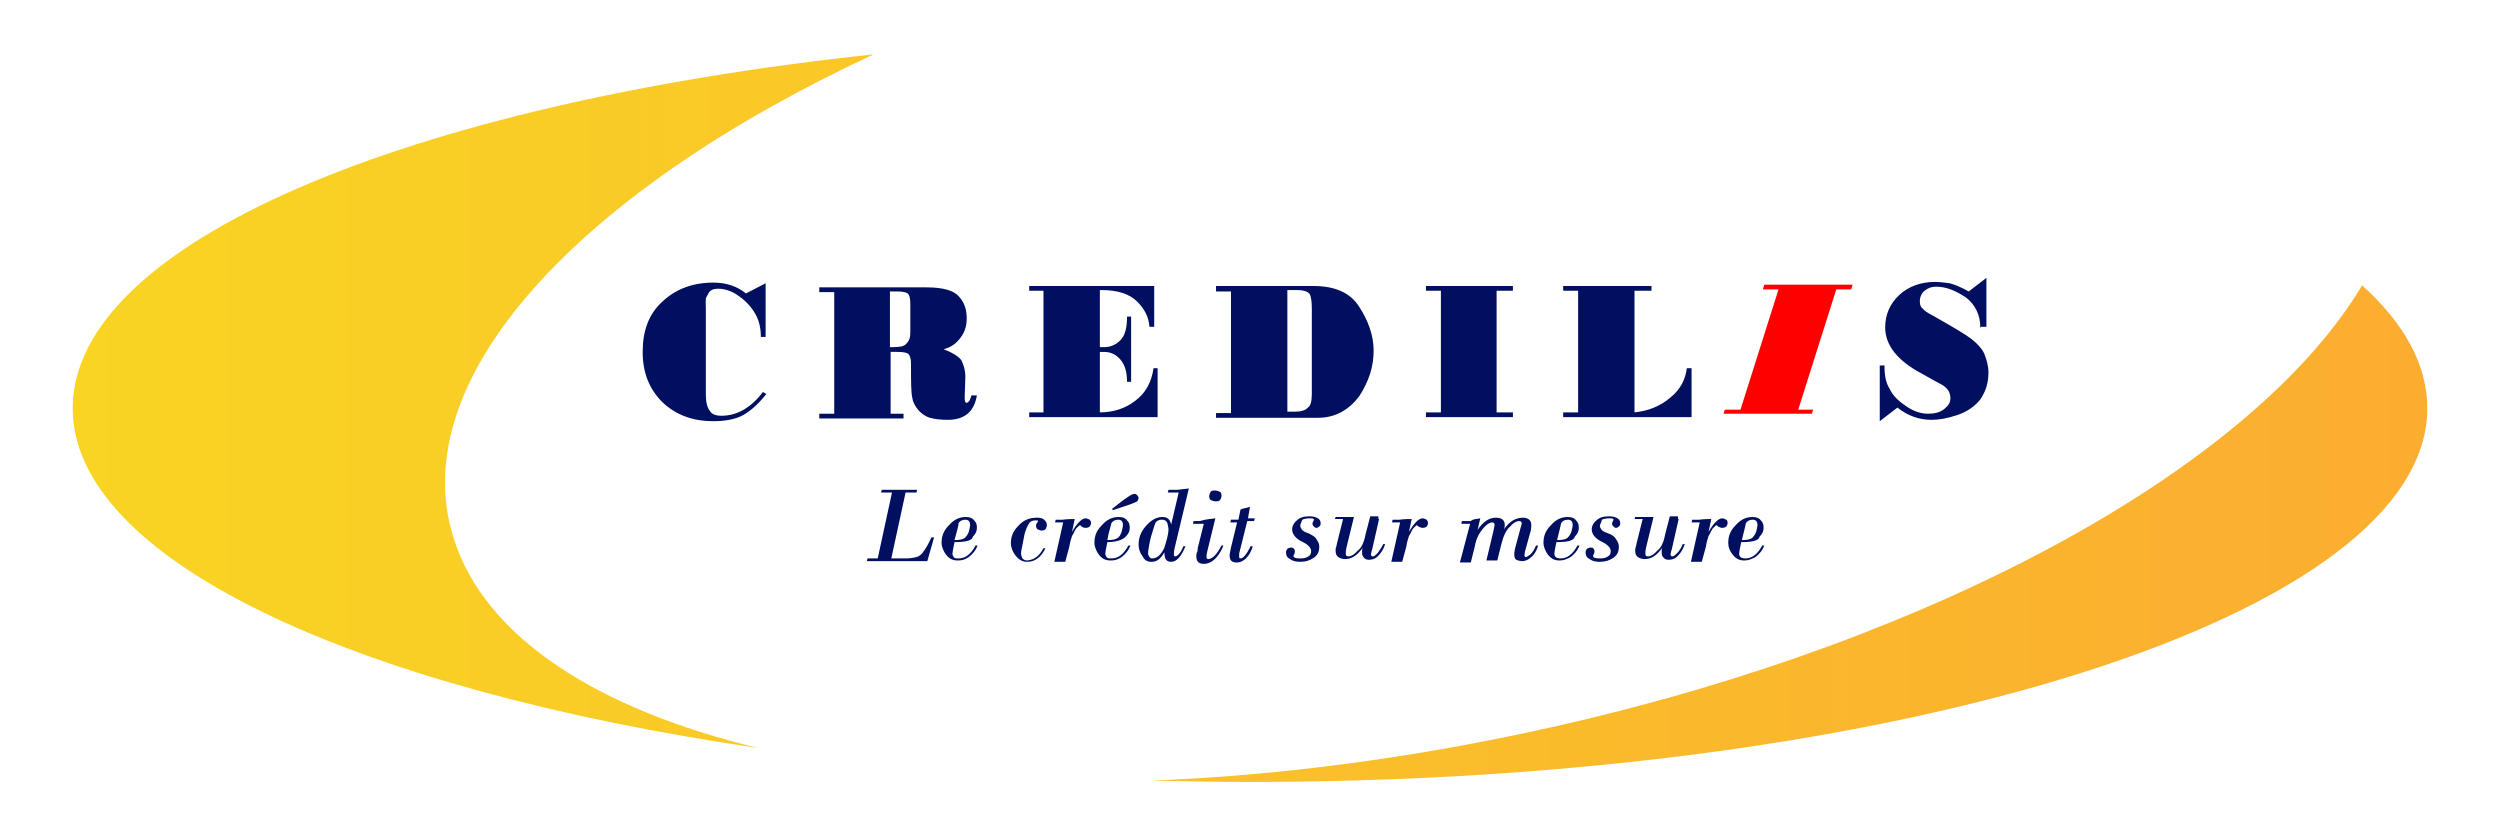 <?xml version="1.0" encoding="utf-8"?>
<!-- Generator: Adobe Illustrator 18.1.0, SVG Export Plug-In . SVG Version: 6.00 Build 0)  -->
<svg version="1.1" id="Calque_1" xmlns="http://www.w3.org/2000/svg" xmlns:xlink="http://www.w3.org/1999/xlink" x="0px" y="0px"
	 viewBox="-243 416 368 123" enable-background="new -243 416 368 123" xml:space="preserve">
<g id="Page-1">
	<g id="Credilis">
		<g id="logo" transform="translate(37, 71)">
			<g id="Group" transform="translate(84, 33)">
				<path id="Combined-Shape" fill="#000F60" d="M-251.2,370c-1.1,1.4-2.2,2.4-3.4,3.1c-1.1,0.6-2.6,0.9-4.4,0.9
					c-3,0-5.5-0.9-7.5-2.8c-1.9-1.9-2.9-4.3-2.9-7.4c0-3.1,0.9-5.6,2.9-7.4c1.9-1.8,4.4-2.8,7.5-2.8c2,0,3.6,0.6,4.8,1.6l2.9-1.5
					v7.9h-0.7c0-1.4-0.3-2.6-1-3.7c-0.7-1.1-1.6-1.9-2.5-2.5c-0.9-0.6-1.9-0.9-2.8-0.9c-0.4,0-0.9,0.1-1.1,0.3
					c-0.3,0.2-0.4,0.6-0.6,0.9s-0.1,0.9-0.1,1.7v12.7c0,1.1,0.2,1.9,0.6,2.4c0.3,0.5,0.9,0.7,1.7,0.7c2.2,0,4.3-1.1,6.1-3.5
					L-251.2,370z M-220.2,370.2c-0.4,2.4-1.8,3.6-4.3,3.6c-1,0-1.9-0.1-2.6-0.3c-0.7-0.2-1.2-0.6-1.7-1.1c-0.4-0.5-0.8-1.1-0.9-1.8
					c-0.2-0.8-0.2-2.4-0.2-5c0-0.7-0.1-1.2-0.4-1.5c-0.2-0.2-0.8-0.3-1.6-0.3h-1v9.1h1.9v0.7h-12.4v-0.7h2.2v-17.9h-2.2v-0.7h15.8
					c2.5,0,4.1,0.5,4.8,1.4c0.8,0.9,1.1,1.9,1.1,3.2c0,1.1-0.3,2-0.9,2.8c-0.6,0.8-1.3,1.4-2.5,1.7c1.3,0.5,2.1,1,2.6,1.6
					c0.3,0.6,0.6,1.4,0.6,2.5l-0.1,3c0,0.6,0.1,0.8,0.3,0.8c0.1,0,0.2-0.1,0.4-0.3c0.1-0.2,0.2-0.5,0.3-0.8L-220.2,370.2z
					 M-230,360.9v-4.1c0-0.8-0.1-1.4-0.4-1.6c-0.2-0.2-0.8-0.3-1.7-0.3h-0.9v8.2h0.4c1,0,1.7-0.1,2-0.5
					C-230.1,362.1-230,361.6-230,360.9z M-193.6,373.4h-18.9v-0.7h2.1v-17.9h-2.1v-0.7h18.4v6h-0.7c-0.1-1.4-0.7-2.6-1.8-3.7
					c-1.1-1.1-2.8-1.7-5.2-1.7h-0.3v8.4h0.6c0.9,0,1.7-0.3,2.4-1s1-1.8,1-3.5h0.6v9.6h-0.6c0-1.4-0.3-2.5-1-3.3
					c-0.7-0.8-1.5-1.1-2.4-1.1h-0.6v8.9c2,0,3.8-0.6,5.2-1.7c1.5-1.1,2.4-2.7,2.7-4.8h0.6v7.3H-193.6z M-184.9,354.1h14.3
					c3.1,0,5.4,1,6.7,3.1c1.3,2,2.1,4.2,2.1,6.4c0,2.4-0.7,4.5-2.1,6.7c-1.5,2-3.5,3.2-6.1,3.2h-15v-0.7h2.2v-17.9h-2.2V354.1
					L-184.9,354.1z M-170.9,370v-12.5c0-1.1-0.1-1.8-0.3-2.2c-0.2-0.3-0.8-0.6-1.8-0.6h-1.5v17.9h1.1c0.9,0,1.6-0.2,1.9-0.6
					C-171.1,371.8-170.9,371.1-170.9,370z M-141.3,373.4h-12.8v-0.7h2.2v-17.9h-2.2v-0.7h12.8v0.7h-2.4v17.9h2.4V373.4z
					 M-115.1,373.4h-18.8v-0.7h2.2v-17.9h-2.2v-0.7h13v0.7h-2.5v17.9c2-0.2,3.8-0.9,5.3-2.2c1.5-1.2,2.2-2.7,2.4-4.3h0.7V373.4
					L-115.1,373.4z M-72.5,360.2c0-1.9-0.8-3.4-2.1-4.4c-1.5-1-2.9-1.6-4.4-1.6c-0.7,0-1.2,0.2-1.7,0.6c-0.4,0.3-0.7,0.9-0.7,1.5
					c0,0.5,0.1,0.9,0.4,1.1c0.2,0.3,0.8,0.7,1.6,1.1c2.8,1.6,4.7,2.7,5.6,3.4c0.9,0.7,1.6,1.5,1.9,2.2c0.3,0.8,0.6,1.7,0.6,2.7
					c0,1.6-0.4,2.8-1.2,4c-0.8,1-1.9,1.8-3.4,2.3c-1.5,0.5-2.7,0.7-3.8,0.7c-1.8,0-3.5-0.6-5-1.8l-2.6,2v-8.2h0.7v0.1
					c0,1.4,0.2,2.5,0.8,3.4c0.4,0.9,1.2,1.7,2.4,2.5c1,0.7,2.1,1.1,3.2,1.1c1,0,1.8-0.2,2.4-0.7s0.9-0.9,0.9-1.6
					c0-0.3-0.1-0.8-0.3-1.1s-0.6-0.7-1-0.9c-0.4-0.2-1.5-0.8-2.9-1.6c-3.6-1.9-5.4-4.2-5.4-6.8c0-1.9,0.7-3.5,2.1-4.8
					c1.3-1.2,3.1-1.9,5.2-1.9c0.7,0,1.5,0.1,2.2,0.2c0.8,0.2,1.7,0.6,2.8,1.2l2.6-2v7.2h-0.8V360.2z"/>
				<polygon id="Shape" fill="#FF0000" points="-91.3,353.9 -91.5,354.6 -93.7,354.6 -99.3,372.3 -97.1,372.3 -97.3,372.9 
					-110.3,372.9 -110.1,372.3 -107.8,372.3 -102.2,354.6 -104.5,354.6 -104.3,353.9 				"/>
				<path id="Combined-Shape_1_" fill="#000F60" d="M-230.7,384.5l-2.1,9.7h2.1c0.7,0,1.2-0.1,1.6-0.2s0.8-0.4,1.1-0.9
					c0.3-0.4,0.7-1.1,1.1-2h0.4l-1,3.5h-8.9l0.1-0.4h1.5l2.1-9.7h-1.6l0.1-0.4h5.2l-0.1,0.4h-1.7V384.5z M-223.5,391.8
					c-0.2,1-0.3,1.5-0.3,1.7c0,0.2,0.1,0.4,0.2,0.5c0.1,0.2,0.4,0.2,0.7,0.2c1,0,1.8-0.6,2.5-1.9h0.3c-0.3,0.8-0.8,1.3-1.3,1.7
					c-0.6,0.4-1,0.5-1.6,0.5c-0.7,0-1.2-0.2-1.7-0.8c-0.4-0.5-0.7-1.2-0.7-1.8c0-1,0.3-1.8,1.1-2.6c0.8-0.9,1.6-1.2,2.5-1.2
					c0.6,0,1,0.2,1.2,0.5c0.3,0.3,0.4,0.6,0.4,1.1s-0.2,0.9-0.6,1.3C-220.9,391.6-221.9,391.8-223.5,391.8z M-223.5,391.5
					c0.8,0,1.2-0.1,1.5-0.3c0.2-0.2,0.4-0.4,0.6-0.9c0.1-0.4,0.2-0.8,0.2-1c0-0.5-0.2-0.8-0.7-0.8s-0.8,0.2-1,0.5
					C-222.9,389.5-223.2,390.3-223.5,391.5z M-210.4,392.7h0.3c-0.7,1.4-1.6,2-2.7,2c-0.7,0-1.2-0.3-1.7-0.9
					c-0.4-0.5-0.7-1.2-0.7-1.8c0-1,0.3-1.8,1.1-2.6c0.8-0.9,1.7-1.2,2.8-1.2c0.4,0,0.8,0.1,1,0.3c0.2,0.2,0.4,0.4,0.4,0.8
					c0,0.2-0.1,0.4-0.2,0.6c-0.1,0.1-0.3,0.2-0.6,0.2c-0.2,0-0.3-0.1-0.6-0.2c-0.1-0.1-0.2-0.3-0.2-0.5s0.1-0.4,0.2-0.5
					c0,0,0.1-0.1,0.1-0.2c0-0.1-0.1-0.1-0.4-0.1s-0.7,0.1-0.9,0.4c-0.2,0.3-0.6,1-0.8,2.2c-0.2,1.2-0.4,1.8-0.4,2.2s0.1,0.5,0.2,0.8
					c0.2,0.2,0.4,0.3,0.7,0.3C-211.7,394.4-211,393.8-210.4,392.7z M-205.8,388.4l-0.4,1.9c0.8-1.4,1.5-2,2-2c0.2,0,0.4,0.1,0.6,0.2
					c0.1,0.1,0.2,0.3,0.2,0.5c0,0.2-0.1,0.4-0.2,0.5c-0.1,0.1-0.3,0.2-0.6,0.2s-0.4-0.1-0.6-0.2l-0.2-0.2c-0.1,0-0.3,0.2-0.6,0.5
					c-0.2,0.3-0.4,0.8-0.6,1.1c-0.1,0.3-0.3,0.9-0.4,1.6l-0.6,2.2h-1.6l1.3-5.8h-1.2l0.1-0.4h1
					C-206.8,388.4-206.2,388.4-205.8,388.4z M-201,391.8c-0.2,1-0.3,1.5-0.3,1.7c0,0.2,0.1,0.4,0.2,0.5c0.1,0.2,0.4,0.2,0.7,0.2
					c1,0,1.8-0.6,2.5-1.9h0.3c-0.3,0.8-0.8,1.3-1.3,1.7c-0.6,0.4-1,0.5-1.6,0.5c-0.7,0-1.2-0.2-1.7-0.8c-0.4-0.5-0.7-1.2-0.7-1.8
					c0-1,0.3-1.8,1.1-2.6c0.8-0.9,1.6-1.2,2.5-1.2c0.6,0,1,0.2,1.2,0.5c0.3,0.3,0.4,0.6,0.4,1.1s-0.2,0.9-0.6,1.3
					S-199.5,391.8-201,391.8z M-201,391.5c0.8,0,1.2-0.1,1.5-0.3s0.4-0.4,0.6-0.9c0.1-0.4,0.2-0.8,0.2-1c0-0.5-0.2-0.8-0.7-0.8
					s-0.8,0.2-1,0.5C-200.5,389.5-200.8,390.3-201,391.5z M-200.2,387.1l-0.1-0.2l1.8-1.4c0,0,0.2-0.1,0.6-0.4
					c0.3-0.2,0.6-0.4,0.9-0.4c0.2,0,0.3,0.1,0.4,0.2c0.1,0.1,0.2,0.3,0.2,0.4c0,0.2-0.1,0.3-0.2,0.5c-0.2,0.1-0.6,0.3-1.2,0.5
					L-200.2,387.1z M-189,383.9l-2.1,8.8c-0.1,0.4-0.1,0.6-0.1,1c0,0.1,0.1,0.2,0.2,0.2c0.3,0,0.8-0.5,1.2-1.5h0.3
					c-0.6,1.5-1.3,2.3-2.1,2.3c-0.7,0-1-0.4-1-1.4c-0.6,1-1.1,1.4-1.9,1.4c-0.6,0-1-0.2-1.3-0.8c-0.4-0.5-0.6-1.1-0.6-1.7
					c0-1,0.3-1.9,1.1-2.8s1.6-1.3,2.4-1.3c0.7,0,1.1,0.3,1.3,1.1l1.1-4.7h-1.6l0.1-0.4h1.3C-190.1,384-189.6,384-189,383.9z
					 M-192,389.9c0-0.3-0.1-0.6-0.2-1c-0.2-0.3-0.4-0.4-0.8-0.4c-0.3,0-0.6,0.1-0.8,0.3c-0.2,0.2-0.4,1-0.8,2.3
					c-0.3,1.3-0.4,2-0.4,2.4c0,0.2,0.1,0.3,0.2,0.5c0.1,0.1,0.2,0.2,0.4,0.2c0.7,0,1.3-0.5,1.8-1.6
					C-192.3,391.6-192,390.7-192,389.9z M-185.1,388.3l-1.2,4.9c-0.1,0.4-0.1,0.6-0.1,0.8c0,0.2,0.1,0.3,0.3,0.3
					c0.2,0,0.6-0.2,0.9-0.5c0.3-0.3,0.7-0.9,1-1.5h0.3c-0.7,1.7-1.7,2.7-2.9,2.7c-0.7,0-1.1-0.3-1.1-1.1c0-0.2,0-0.4,0.1-0.6
					c0.1-0.2,0.1-0.4,0.1-0.6l0.9-3.6h-1.6l0.1-0.4h0.9C-186.4,388.4-185.8,388.4-185.1,388.3z M-186,385c0-0.2,0.1-0.4,0.2-0.6
					c0.2-0.2,0.3-0.2,0.7-0.2c0.2,0,0.4,0.1,0.7,0.2c0.2,0.2,0.2,0.3,0.2,0.6c0,0.3-0.1,0.4-0.2,0.6c-0.2,0.2-0.3,0.2-0.7,0.2
					c-0.2,0-0.4-0.1-0.7-0.2C-186,385.4-186,385.2-186,385z M-180,386.6l-0.3,1.7h1l-0.1,0.4h-1l-1.1,4.4c-0.1,0.3-0.1,0.5-0.1,0.8
					s0.1,0.3,0.2,0.3c0.4,0,0.9-0.6,1.5-1.8h0.3c-0.2,0.8-0.6,1.4-1,1.8c-0.4,0.4-0.9,0.6-1.3,0.6c-0.8,0-1.1-0.3-1.1-1.1
					c0-0.2,0.1-0.5,0.2-1.1l0.9-3.7h-1l0.1-0.4h1.1l0.3-1.5C-181,386.8-180.5,386.8-180,386.6z M-172.6,389.4c0,0.2,0.1,0.3,0.2,0.5
					c0.1,0.2,0.4,0.4,1,0.6c0.6,0.3,1,0.5,1.2,0.9c0.2,0.3,0.4,0.6,0.4,1.1c0,0.6-0.2,1.2-0.8,1.6c-0.6,0.4-1.2,0.6-2,0.6
					c-0.6,0-1.1-0.1-1.5-0.4c-0.4-0.2-0.6-0.5-0.6-1c0-0.2,0.1-0.4,0.2-0.5s0.3-0.2,0.6-0.2c0.2,0,0.3,0.1,0.4,0.2s0.1,0.3,0.1,0.4
					s0,0.2-0.1,0.4c-0.1,0.1-0.1,0.2-0.1,0.2c0,0.3,0.3,0.4,1,0.4c0.6,0,0.9-0.1,1.2-0.3c0.3-0.2,0.4-0.4,0.4-0.8
					c0-0.4-0.4-0.9-1.2-1.3c-1.1-0.5-1.6-1.2-1.6-1.9c0-0.4,0.2-0.9,0.7-1.3c0.4-0.4,1-0.6,1.8-0.6c0.6,0,1,0.1,1.3,0.3
					s0.4,0.4,0.4,0.8c0,0.2-0.1,0.3-0.2,0.4c-0.1,0.1-0.3,0.2-0.4,0.2c-0.2,0-0.3-0.1-0.4-0.2s-0.2-0.2-0.2-0.4c0-0.1,0-0.2,0.1-0.3
					c0-0.1,0.1-0.2,0.1-0.3c0-0.2-0.2-0.2-0.7-0.2c-0.4,0-0.8,0.1-1,0.2C-172.5,389-172.6,389.2-172.6,389.4z M-161,388.4l-1,4.4
					c0,0,0,0.1-0.1,0.3c0,0.2-0.1,0.4-0.1,0.5c0,0.1,0,0.2,0.1,0.2c0,0.1,0.1,0.1,0.2,0.1c0.2,0,0.4-0.2,0.7-0.5
					c0.2-0.3,0.6-0.8,0.8-1.3h0.3c-0.3,0.9-0.7,1.4-1.1,1.8c-0.4,0.4-0.9,0.5-1.3,0.5c-0.3,0-0.6-0.1-0.8-0.4
					c-0.2-0.2-0.2-0.5-0.2-0.9c0-0.1,0-0.3,0.1-0.5c-0.8,1.2-1.7,1.7-2.6,1.7c-0.3,0-0.7-0.1-1-0.3c-0.3-0.2-0.4-0.5-0.4-1
					c0-0.1,0-0.3,0.1-0.5c0-0.2,0.1-0.3,0.1-0.5l0.9-3.6h-1.2l0.1-0.3h1.3h1h0.4l-1.1,4.5c-0.1,0.4-0.1,0.6-0.1,0.9
					c0,0.3,0.1,0.4,0.4,0.4c0.3,0,0.8-0.2,1.3-0.8c0.6-0.4,1-1.3,1.2-2.4l0.7-2.7h1.2V388.4z M-156.2,388.4l-0.4,1.9
					c0.8-1.4,1.5-2,2-2c0.2,0,0.4,0.1,0.6,0.2c0.1,0.1,0.2,0.3,0.2,0.5c0,0.2-0.1,0.4-0.2,0.5c-0.1,0.1-0.3,0.2-0.6,0.2
					c-0.2,0-0.4-0.1-0.6-0.2s-0.2-0.2-0.2-0.2c-0.1,0-0.3,0.2-0.6,0.5c-0.2,0.3-0.4,0.8-0.6,1.1c-0.1,0.3-0.3,0.9-0.4,1.6l-0.6,2.2
					h-1.6l1.3-5.8h-1.2l0.1-0.4h1C-157.2,388.4-156.7,388.4-156.2,388.4z M-146.1,388.3l-0.4,1.7c0.8-1.2,1.7-1.8,2.7-1.8
					c0.4,0,0.8,0.1,1,0.3c0.2,0.2,0.3,0.4,0.3,0.8c0,0,0,0.3-0.1,0.6c0.8-1.2,1.8-1.7,2.8-1.7c0.3,0,0.7,0.1,0.9,0.3
					c0.2,0.2,0.3,0.4,0.3,0.8c0,0.2,0,0.5-0.1,0.9l-0.8,2.9c-0.1,0.4-0.1,0.6-0.1,0.6c0,0.2,0.1,0.3,0.2,0.3c0.1,0,0.3-0.1,0.7-0.4
					c0.3-0.3,0.6-0.8,0.8-1.3h0.3c-0.2,0.8-0.6,1.4-1,1.7c-0.4,0.4-0.9,0.6-1.3,0.6c-0.3,0-0.7-0.1-0.9-0.2s-0.3-0.4-0.3-0.8
					c0-0.1,0-0.3,0.1-0.8l0.8-3c0,0,0-0.1,0.1-0.3c0-0.2,0.1-0.3,0.1-0.4c0-0.1,0-0.2-0.1-0.3c-0.1-0.1-0.2-0.1-0.3-0.1
					c-0.3,0-0.8,0.2-1.3,0.8c-0.6,0.5-1,1.4-1.3,2.6l-0.6,2.4h-1.6l1-4.2c0.1-0.5,0.2-0.9,0.2-1c0-0.1,0-0.2-0.1-0.3
					c-0.1-0.1-0.2-0.1-0.3-0.1c-0.3,0-0.8,0.3-1.3,0.9s-1,1.4-1.2,2.6l-0.6,2.4h-1.6l1.5-5.7h-1.3l0.1-0.4h1.3
					C-147.2,388.4-146.7,388.4-146.1,388.3z M-134.9,391.8c-0.2,1-0.3,1.5-0.3,1.7c0,0.2,0.1,0.4,0.2,0.5c0.1,0.1,0.4,0.2,0.7,0.2
					c1,0,1.8-0.6,2.5-1.9h0.3c-0.3,0.8-0.8,1.3-1.3,1.7c-0.6,0.3-1,0.5-1.6,0.5c-0.7,0-1.2-0.2-1.7-0.8c-0.4-0.5-0.7-1.2-0.7-1.8
					c0-1,0.3-1.8,1.1-2.6c0.8-0.9,1.6-1.2,2.5-1.2c0.6,0,1,0.2,1.2,0.5c0.3,0.3,0.4,0.6,0.4,1.1s-0.2,0.9-0.6,1.3
					C-132.3,391.6-133.3,391.8-134.9,391.8z M-134.8,391.5c0.8,0,1.2-0.1,1.5-0.3c0.2-0.2,0.4-0.4,0.6-0.9c0.1-0.4,0.2-0.8,0.2-1
					c0-0.5-0.2-0.8-0.7-0.8s-0.8,0.2-1,0.5C-134.3,389.5-134.5,390.3-134.8,391.5z M-128.5,389.4c0,0.2,0.1,0.3,0.2,0.5
					c0.1,0.2,0.4,0.4,1,0.6s1,0.5,1.2,0.9c0.2,0.3,0.4,0.6,0.4,1.1c0,0.6-0.2,1.2-0.8,1.6c-0.6,0.4-1.2,0.6-2,0.6
					c-0.6,0-1.1-0.1-1.5-0.4c-0.4-0.2-0.6-0.5-0.6-1c0-0.2,0.1-0.4,0.2-0.5c0.1-0.1,0.3-0.2,0.6-0.2s0.3,0.1,0.4,0.2
					c0.1,0.1,0.1,0.3,0.1,0.4s0,0.2-0.1,0.4c-0.1,0.1-0.1,0.2-0.1,0.2c0,0.3,0.3,0.4,1,0.4c0.6,0,0.9-0.1,1.2-0.3
					c0.3-0.2,0.4-0.4,0.4-0.8c0-0.4-0.4-0.9-1.2-1.3c-1.1-0.5-1.6-1.2-1.6-1.9c0-0.4,0.2-0.9,0.7-1.3c0.4-0.4,1-0.6,1.8-0.6
					c0.6,0,1,0.1,1.3,0.3s0.4,0.4,0.4,0.8c0,0.2-0.1,0.3-0.2,0.4s-0.3,0.2-0.4,0.2c-0.2,0-0.3-0.1-0.4-0.2c-0.1-0.1-0.2-0.2-0.2-0.4
					c0-0.1,0-0.2,0.1-0.3c0-0.1,0.1-0.2,0.1-0.3c0-0.2-0.2-0.2-0.7-0.2c-0.4,0-0.8,0.1-1,0.2C-128.3,389-128.5,389.2-128.5,389.4z
					 M-116.9,388.4l-1,4.4c0,0,0,0.1-0.1,0.3c0,0.2-0.1,0.4-0.1,0.5c0,0.1,0,0.2,0.1,0.2c0,0.1,0.1,0.1,0.2,0.1
					c0.2,0,0.4-0.2,0.7-0.5s0.6-0.8,0.8-1.3h0.3c-0.3,0.9-0.7,1.4-1.1,1.8s-0.9,0.5-1.3,0.5c-0.3,0-0.6-0.1-0.8-0.4
					c-0.2-0.2-0.2-0.5-0.2-0.9c0-0.1,0-0.3,0.1-0.5c-0.8,1.2-1.7,1.7-2.6,1.7c-0.3,0-0.7-0.1-1-0.3c-0.3-0.2-0.4-0.5-0.4-1
					c0-0.1,0-0.3,0.1-0.5c0-0.2,0.1-0.3,0.1-0.5l0.9-3.6h-1.2l0.1-0.3h1.3h1h0.4l-1.1,4.5c-0.1,0.4-0.1,0.6-0.1,0.9
					c0,0.3,0.1,0.4,0.4,0.4s0.8-0.2,1.3-0.8c0.6-0.4,1-1.3,1.2-2.4l0.7-2.7h1.2V388.4z M-112.1,388.4l-0.4,1.9c0.8-1.4,1.5-2,2-2
					c0.2,0,0.4,0.1,0.6,0.2s0.2,0.3,0.2,0.5c0,0.2-0.1,0.4-0.2,0.5s-0.3,0.2-0.6,0.2c-0.2,0-0.4-0.1-0.6-0.2
					c-0.1-0.1-0.2-0.2-0.2-0.2c-0.1,0-0.3,0.2-0.6,0.5c-0.2,0.3-0.4,0.8-0.6,1.1c-0.1,0.3-0.3,0.9-0.4,1.6l-0.6,2.2h-1.6l1.3-5.8
					h-1.2l0.1-0.4h1C-113.1,388.4-112.5,388.4-112.1,388.4z M-107.7,391.8c-0.2,1-0.3,1.5-0.3,1.7c0,0.2,0.1,0.4,0.2,0.5
					c0.1,0.1,0.4,0.2,0.7,0.2c1,0,1.8-0.6,2.5-1.9h0.3c-0.3,0.8-0.8,1.3-1.3,1.7c-0.6,0.3-1,0.5-1.6,0.5c-0.7,0-1.2-0.2-1.7-0.8
					s-0.7-1.2-0.7-1.8c0-1,0.3-1.8,1.1-2.6c0.8-0.9,1.6-1.2,2.5-1.2c0.6,0,1,0.2,1.2,0.5c0.3,0.3,0.4,0.6,0.4,1.1s-0.2,0.9-0.6,1.3
					C-105.1,391.6-106.1,391.8-107.7,391.8z M-107.6,391.5c0.8,0,1.2-0.1,1.5-0.3c0.2-0.2,0.4-0.4,0.6-0.9c0.1-0.4,0.2-0.8,0.2-1
					c0-0.5-0.2-0.8-0.7-0.8s-0.8,0.2-1,0.5C-107.1,389.5-107.3,390.3-107.6,391.5z"/>
			</g>
			
				<linearGradient id="Combined-Shape_3_" gradientUnits="userSpaceOnUse" x1="-573.225" y1="887.224" x2="-574.225" y2="887.224" gradientTransform="matrix(346.616 0 0 -107.124 198766.438 95449.391)">
				<stop  offset="0" style="stop-color:#FBAD30"/>
				<stop  offset="1" style="stop-color:#F9D423"/>
			</linearGradient>
			<path id="Combined-Shape_2_" fill="url(#Combined-Shape_3_)" d="M77.3,405.1c0,30.4-77.6,55-173.3,55c-4.9,0-9.7-0.1-14.5-0.2
				c18.6-0.7,38.6-3.3,59.1-7.9c58.2-13.1,103.6-39,119.1-65C73.9,392.6,77.3,398.7,77.3,405.1z M-269.3,405.1
				c0,22.2,41.3,41.3,100.9,50c-23.7-5.7-40.2-16.3-44.8-30.8c-7.5-23.4,18.2-51,61.8-71.3C-220,360.3-269.3,380.8-269.3,405.1z"/>
		</g>
	</g>
</g>
</svg>
